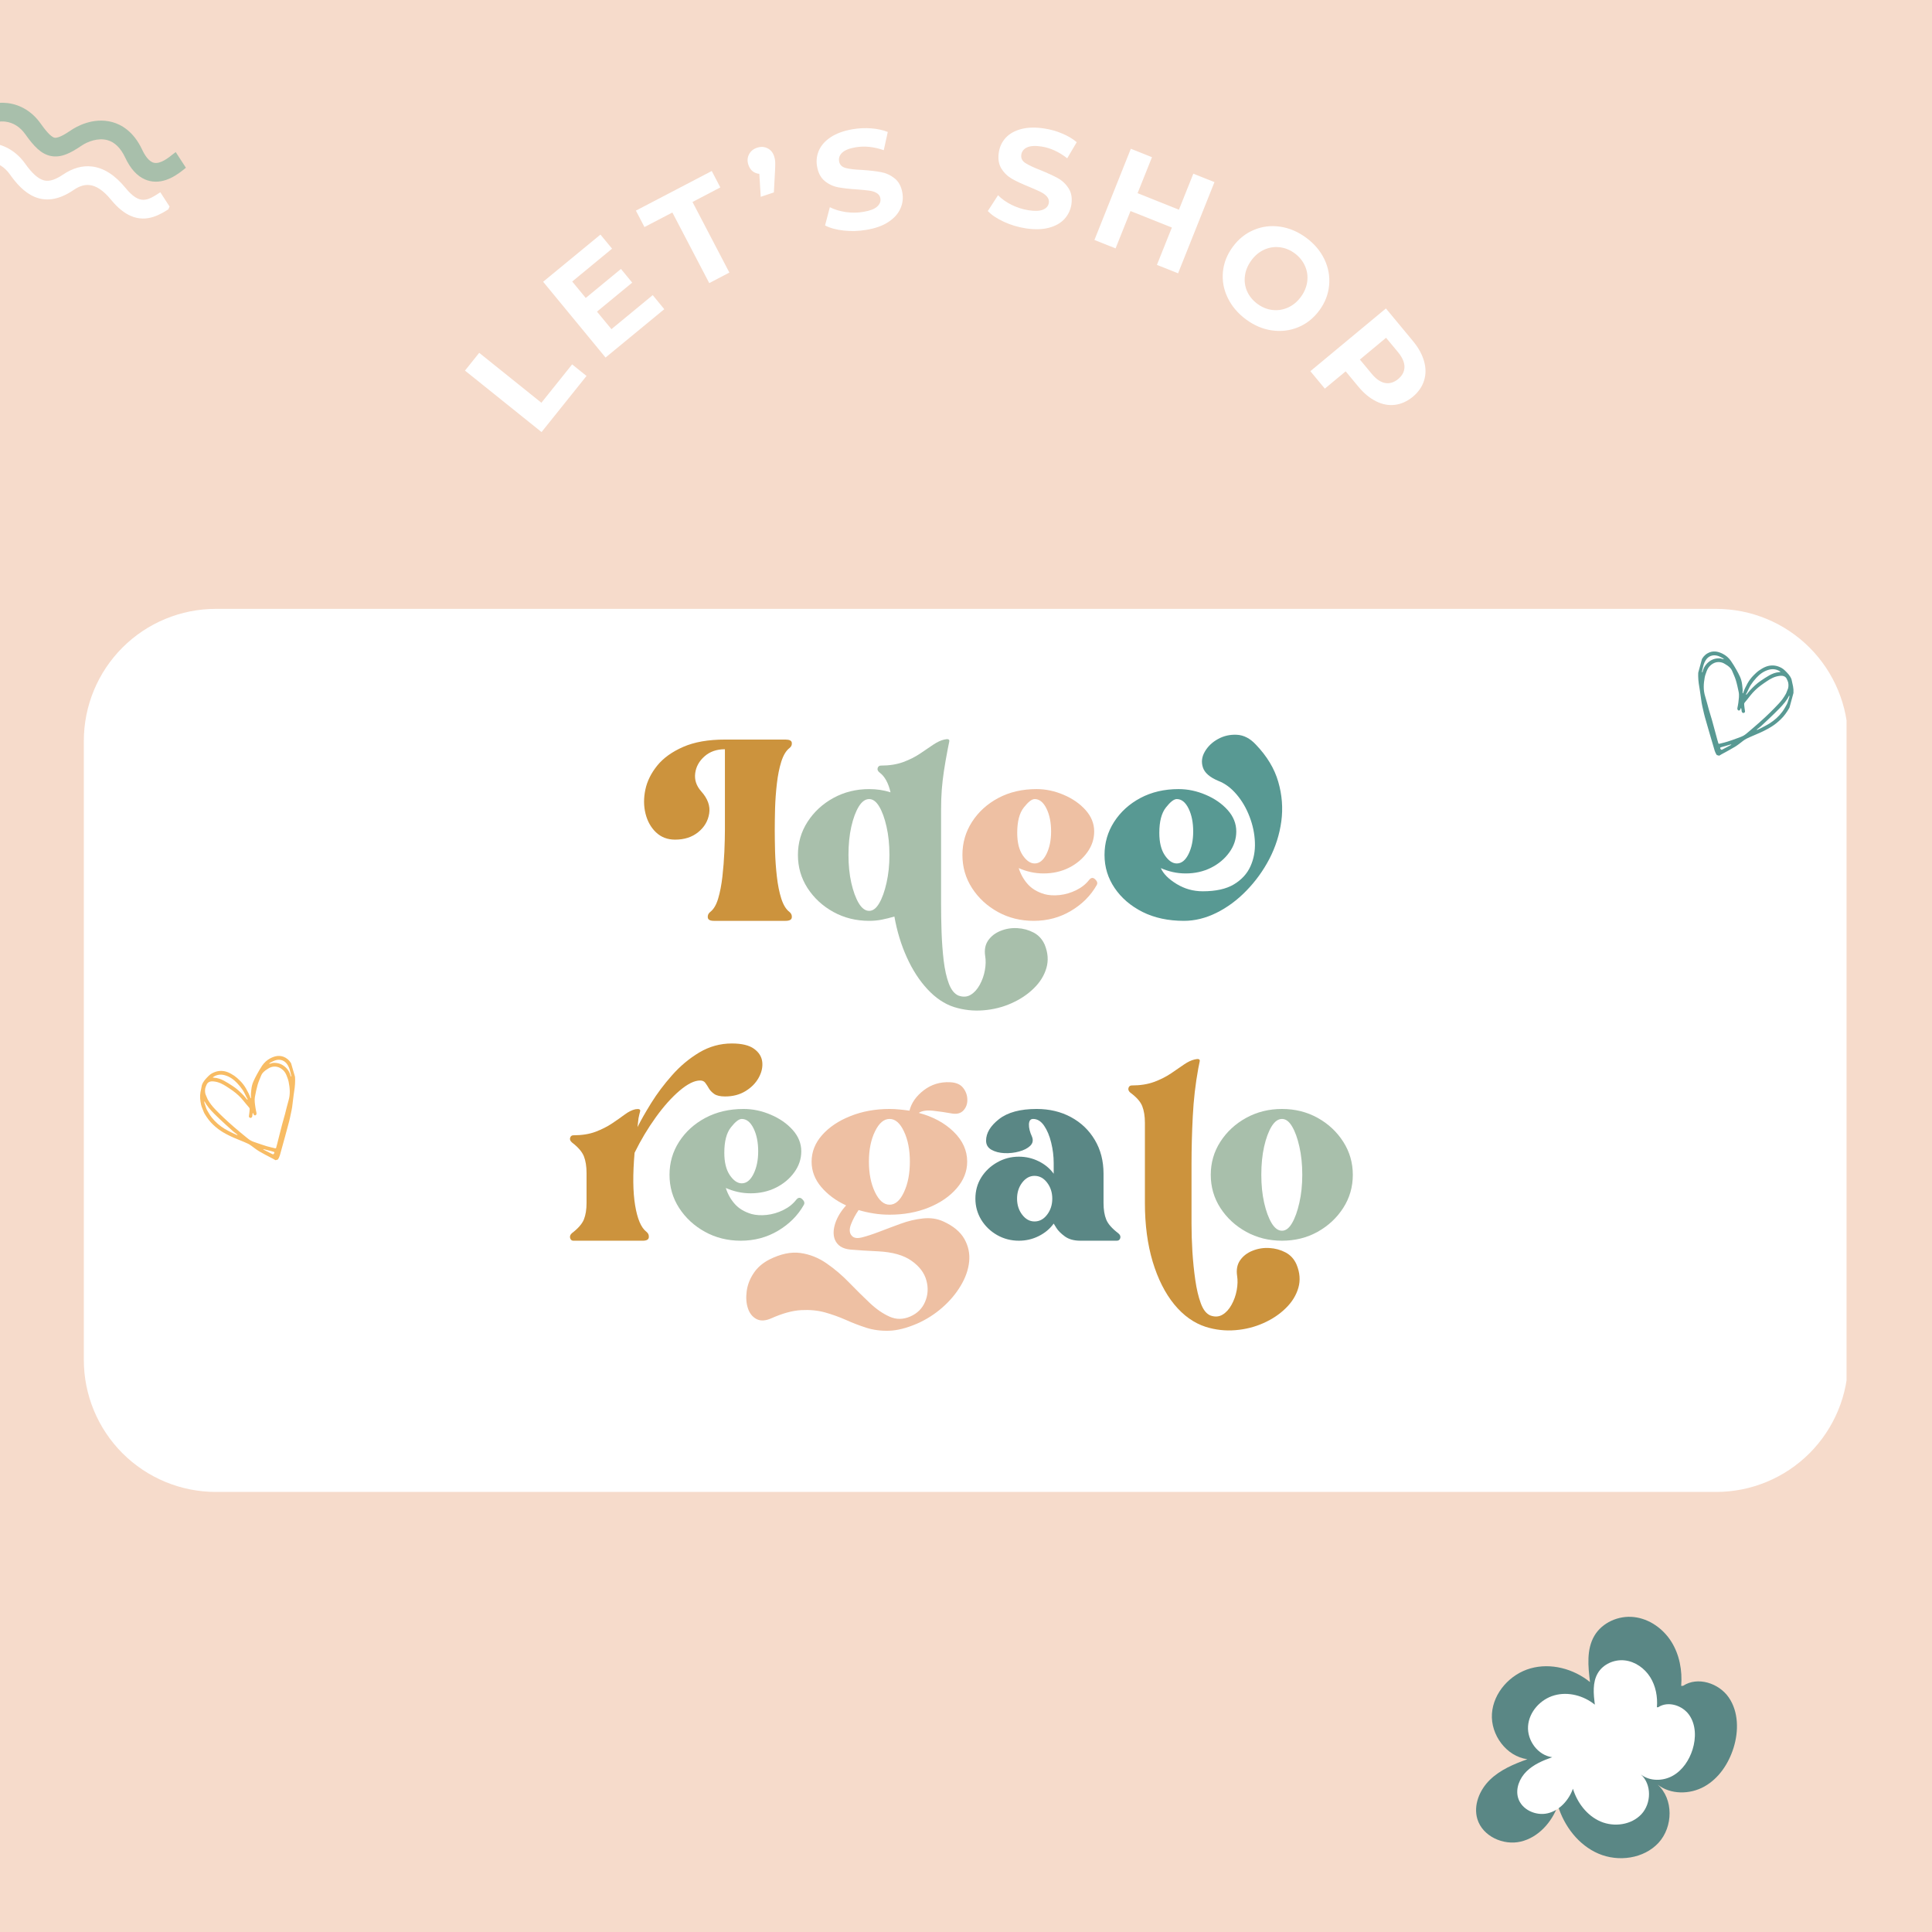 <svg version="1.0" preserveAspectRatio="xMidYMid meet" height="512" viewBox="0 0 384 384" zoomAndPan="magnify" width="512" xmlns:xlink="http://www.w3.org/1999/xlink" xmlns="http://www.w3.org/2000/svg"><defs><g></g><clipPath id="8522e18a4a"><path clip-rule="nonzero" d="M 16.66 121.016 L 367.699 121.016 L 367.699 296.535 L 16.66 296.535 Z M 16.66 121.016"></path></clipPath><clipPath id="916b421a36"><path clip-rule="nonzero" d="M 42.91 121.016 L 341.09 121.016 C 348.051 121.016 354.727 123.781 359.652 128.703 C 364.574 133.625 367.34 140.305 367.34 147.266 L 367.34 270.285 C 367.34 277.246 364.574 283.922 359.652 288.848 C 354.727 293.77 348.051 296.535 341.09 296.535 L 42.91 296.535 C 35.949 296.535 29.273 293.77 24.348 288.848 C 19.426 283.922 16.66 277.246 16.66 270.285 L 16.66 147.266 C 16.66 140.305 19.426 133.625 24.348 128.703 C 29.273 123.781 35.949 121.016 42.91 121.016 Z M 42.91 121.016"></path></clipPath><clipPath id="a2ed6c5943"><path clip-rule="nonzero" d="M 0 20 L 37 20 L 37 37 L 0 37 Z M 0 20"></path></clipPath><clipPath id="0df6ebc30e"><path clip-rule="nonzero" d="M -3.141 12.914 L 38.137 30.832 L 29.176 51.473 L -12.102 33.551 Z M -3.141 12.914"></path></clipPath><clipPath id="160b39cad5"><path clip-rule="nonzero" d="M -3.141 12.914 L 38.137 30.832 L 29.176 51.473 L -12.102 33.551 Z M -3.141 12.914"></path></clipPath><clipPath id="464c03f358"><path clip-rule="nonzero" d="M 0 28 L 34 28 L 34 44 L 0 44 Z M 0 28"></path></clipPath><clipPath id="e6f3c8881a"><path clip-rule="nonzero" d="M -3.141 12.914 L 38.137 30.832 L 29.176 51.473 L -12.102 33.551 Z M -3.141 12.914"></path></clipPath><clipPath id="055eb86893"><path clip-rule="nonzero" d="M -3.141 12.914 L 38.137 30.832 L 29.176 51.473 L -12.102 33.551 Z M -3.141 12.914"></path></clipPath><clipPath id="61d27a7286"><path clip-rule="nonzero" d="M 39 209 L 59 209 L 59 231 L 39 231 Z M 39 209"></path></clipPath><clipPath id="b333614a95"><path clip-rule="nonzero" d="M 38.402 214.27 L 57.125 208.824 L 62.781 228.27 L 44.059 233.715 Z M 38.402 214.27"></path></clipPath><clipPath id="b5c8a2d52c"><path clip-rule="nonzero" d="M 38.402 214.27 L 57.125 208.824 L 62.781 228.27 L 44.059 233.715 Z M 38.402 214.27"></path></clipPath><clipPath id="09fc344826"><path clip-rule="nonzero" d="M 337 129 L 357 129 L 357 151 L 337 151 Z M 337 129"></path></clipPath><clipPath id="85b0e35c10"><path clip-rule="nonzero" d="M 338.789 128.422 L 357.605 133.543 L 352.289 153.082 L 333.473 147.961 Z M 338.789 128.422"></path></clipPath><clipPath id="37600db42b"><path clip-rule="nonzero" d="M 357.777 133.59 L 338.961 128.469 L 333.645 148.008 L 352.461 153.129 Z M 357.777 133.59"></path></clipPath><clipPath id="4f4038c923"><path clip-rule="nonzero" d="M 293 321.062 L 345.312 321.062 L 345.312 369.812 L 293 369.812 Z M 293 321.062"></path></clipPath><clipPath id="95712078ee"><path clip-rule="nonzero" d="M 301.176 329.777 L 337 329.777 L 337 363 L 301.176 363 Z M 301.176 329.777"></path></clipPath></defs><rect fill-opacity="1" height="460.8" y="-38.4" fill="#ffffff" width="460.8" x="-38.4"></rect><rect fill-opacity="1" height="460.8" y="-38.4" fill="#f6dbcb" width="460.8" x="-38.4"></rect><g clip-path="url(#8522e18a4a)"><g clip-path="url(#916b421a36)"><path fill-rule="nonzero" fill-opacity="1" d="M 16.66 121.016 L 367.016 121.016 L 367.016 296.535 L 16.66 296.535 Z M 16.66 121.016" fill="#ffffff"></path></g></g><g clip-path="url(#a2ed6c5943)"><g clip-path="url(#0df6ebc30e)"><g clip-path="url(#160b39cad5)"><path fill-rule="nonzero" fill-opacity="1" d="M -5.535 26.855 L -7.98 24.059 C -4.066 20.645 -0.664 20.23 1.508 20.488 C 4.098 20.793 6.422 22.227 8.055 24.523 C 8.863 25.664 10.035 27.199 10.84 27.367 C 11.586 27.523 13.078 26.59 14.133 25.875 C 15.082 25.23 18.48 23.215 22.336 24.27 C 24.09 24.754 26.539 26.094 28.254 29.746 C 28.75 30.805 29.555 32.113 30.594 32.352 C 31.895 32.648 33.531 31.324 34.316 30.688 C 34.512 30.523 34.715 30.371 34.926 30.227 L 36.949 33.34 L 36.961 33.332 C 36.914 33.367 36.77 33.484 36.652 33.578 C 35.508 34.504 32.824 36.676 29.758 35.973 C 29.434 35.898 29.117 35.793 28.812 35.66 C 27.23 34.977 25.914 33.523 24.887 31.324 C 23.992 29.414 22.801 28.254 21.348 27.852 C 19.5 27.344 17.43 28.125 16.215 28.949 C 14.977 29.789 14.043 30.316 13.195 30.648 C 12.078 31.09 11.059 31.203 10.082 31 C 8.145 30.598 6.707 29.047 5.023 26.676 C 3.992 25.227 2.625 24.363 1.07 24.176 C -0.969 23.938 -3.254 24.863 -5.535 26.855 Z M -5.535 26.855" fill="#a8bfab"></path></g></g></g><g clip-path="url(#464c03f358)"><g clip-path="url(#e6f3c8881a)"><g clip-path="url(#055eb86893)"><path fill-rule="nonzero" fill-opacity="1" d="M -8.598 34.848 L -11.043 32.047 C -7.129 28.633 -3.727 28.219 -1.559 28.477 C 1.031 28.781 3.359 30.219 4.992 32.516 C 6.34 34.418 7.535 35.496 8.637 35.82 C 9.309 36.016 10.434 36.117 12.492 34.723 C 14.426 33.41 16.375 32.863 18.293 33.094 C 20.625 33.375 22.863 34.805 24.945 37.348 C 27.809 40.848 29.332 39.863 31.863 38.215 L 33.887 41.332 C 32.031 42.539 29.266 44.336 25.992 42.914 C 24.75 42.375 23.434 41.371 22.07 39.703 C 18.832 35.746 16.461 36.516 14.578 37.797 C 11.43 39.934 8.871 39.992 6.801 39.094 C 4.73 38.195 3.164 36.355 1.965 34.66 C 0.934 33.211 -0.434 32.348 -1.992 32.164 C -4.031 31.926 -6.316 32.852 -8.598 34.848 Z M -8.598 34.848" fill="#ffffff"></path></g></g></g><g clip-path="url(#61d27a7286)"><g clip-path="url(#b333614a95)"><g clip-path="url(#b5c8a2d52c)"><path fill-rule="nonzero" fill-opacity="1" d="M 40.129 215.668 C 40.383 214.926 40.914 214.398 41.43 213.875 C 41.797 213.496 42.262 213.227 42.785 213.047 C 43.609 212.766 44.418 212.793 45.207 213.086 C 45.688 213.266 46.145 213.535 46.57 213.82 C 46.949 214.078 47.289 214.398 47.621 214.719 C 48.129 215.203 48.551 215.754 48.902 216.363 C 49.246 216.957 49.566 217.562 49.777 218.223 C 49.789 218.25 49.82 218.27 49.84 218.297 C 49.863 218.254 49.906 218.207 49.902 218.172 C 49.828 217.633 49.898 217.102 49.953 216.57 C 50.012 216.016 50.133 215.477 50.359 214.969 C 50.566 214.508 50.785 214.051 51.031 213.609 C 51.375 212.996 51.711 212.375 52.109 211.793 C 52.52 211.203 53.043 210.711 53.688 210.367 C 54.68 209.84 55.699 209.648 56.734 210.219 C 57.332 210.551 57.766 211.066 58.039 211.699 C 58.195 212.055 58.355 212.414 58.449 212.785 C 58.605 213.422 58.656 214.074 58.66 214.73 C 58.668 215.711 58.516 216.668 58.367 217.629 C 58.246 218.43 58.184 219.234 58.066 220.035 C 57.996 220.527 57.879 221.012 57.777 221.5 C 57.68 221.969 57.586 222.438 57.465 222.898 C 57.207 223.883 56.938 224.867 56.672 225.848 C 56.328 227.109 55.988 228.371 55.629 229.625 C 55.543 229.922 55.398 230.211 55.234 230.473 C 55.094 230.699 54.855 230.688 54.629 230.527 C 54.438 230.395 54.219 230.293 54.012 230.184 C 53.195 229.746 52.363 229.34 51.57 228.867 C 51.004 228.531 50.477 228.121 49.945 227.723 C 49.496 227.383 48.984 227.172 48.473 226.957 C 48.031 226.77 47.59 226.59 47.145 226.41 C 46.172 226.023 45.227 225.574 44.32 225.043 C 43.633 224.637 43.008 224.145 42.422 223.602 C 41.727 222.961 41.18 222.211 40.695 221.414 C 40.504 221.094 40.387 220.73 40.246 220.383 C 40.141 220.129 40.031 219.867 39.973 219.598 C 39.793 218.762 39.691 217.918 39.848 217.062 C 39.93 216.602 40.027 216.141 40.129 215.668 M 52.762 212.746 C 52.414 213.027 52.082 213.32 51.914 213.754 C 51.672 214.375 51.383 214.984 51.199 215.625 C 50.977 216.395 50.824 217.191 50.672 217.98 C 50.535 218.699 50.676 219.418 50.77 220.129 C 50.812 220.488 50.914 220.844 50.977 221.203 C 51.039 221.539 50.801 221.793 50.543 221.652 C 50.441 221.598 50.406 221.426 50.34 221.309 C 50.316 221.27 50.285 221.23 50.262 221.195 C 50.242 221.238 50.207 221.281 50.203 221.324 C 50.176 221.52 50.164 221.719 50.129 221.914 C 50.102 222.07 49.875 222.242 49.75 222.191 C 49.598 222.129 49.438 222.066 49.477 221.824 C 49.543 221.434 49.574 221.039 49.613 220.645 C 49.629 220.461 49.652 220.289 49.5 220.121 C 49.109 219.68 48.742 219.223 48.371 218.766 C 47.766 218.016 47.066 217.371 46.289 216.809 C 45.895 216.52 45.48 216.258 45.07 215.988 C 44.285 215.465 43.453 215.043 42.496 214.945 C 42.121 214.906 41.75 214.91 41.418 215.137 C 41.117 215.344 41.02 215.684 40.891 215.992 C 40.801 216.203 40.762 216.449 40.754 216.68 C 40.746 217.051 40.781 217.418 40.961 217.762 C 41.094 218.016 41.16 218.305 41.301 218.555 C 41.707 219.25 42.195 219.891 42.754 220.465 C 43.328 221.059 43.914 221.645 44.52 222.211 C 45.176 222.832 45.852 223.438 46.535 224.027 C 47.305 224.695 48.094 225.344 48.883 225.988 C 49.188 226.238 49.496 226.5 49.84 226.688 C 50.203 226.887 50.609 227.016 51.004 227.152 C 51.68 227.387 52.359 227.621 53.047 227.828 C 53.566 227.98 54.102 228.09 54.629 228.219 C 54.777 228.258 54.879 228.238 54.91 228.051 C 54.938 227.867 55.008 227.691 55.055 227.508 C 55.234 226.797 55.414 226.082 55.594 225.367 C 55.754 224.742 55.906 224.117 56.074 223.496 C 56.258 222.801 56.469 222.113 56.652 221.418 C 56.887 220.535 57.082 219.637 57.344 218.758 C 57.719 217.508 57.625 216.266 57.371 215.02 C 57.285 214.602 57.125 214.195 56.969 213.793 C 56.805 213.359 56.57 212.969 56.215 212.656 C 55.535 212.051 54.746 211.836 53.887 212.102 C 53.492 212.223 53.145 212.508 52.762 212.746 M 48.988 218.062 C 48.746 217.598 48.543 217.102 48.25 216.668 C 47.914 216.172 47.531 215.699 47.117 215.262 C 46.422 214.531 45.613 213.953 44.613 213.691 C 43.848 213.496 43.129 213.59 42.453 214.008 C 42.387 214.051 42.332 214.113 42.27 214.168 C 42.348 214.176 42.43 214.188 42.508 214.195 C 42.531 214.199 42.551 214.203 42.57 214.207 C 43.27 214.242 43.91 214.484 44.512 214.801 C 45.098 215.105 45.648 215.477 46.207 215.832 C 47.043 216.363 47.754 217.039 48.438 217.746 C 48.672 217.992 48.875 218.27 49.094 218.527 C 49.117 218.555 49.172 218.559 49.211 218.574 C 49.211 218.531 49.223 218.48 49.207 218.445 C 49.148 218.32 49.082 218.203 48.988 218.062 M 40.641 218.863 C 40.629 218.969 40.59 219.082 40.617 219.176 C 40.703 219.477 40.812 219.773 40.918 220.074 C 40.98 220.246 41.031 220.434 41.121 220.59 C 41.414 221.105 41.703 221.617 42.07 222.09 C 42.793 223.02 43.664 223.762 44.66 224.371 C 45.152 224.668 45.676 224.918 46.191 225.18 C 46.477 225.324 46.773 225.453 47.066 225.586 C 47.113 225.605 47.168 225.602 47.223 225.609 C 47.191 225.562 47.168 225.508 47.125 225.477 C 46.867 225.273 46.594 225.09 46.348 224.875 C 45.801 224.395 45.266 223.906 44.734 223.414 C 44.008 222.738 43.266 222.074 42.574 221.363 C 41.84 220.609 41.105 219.844 40.641 218.863 M 53.809 211.391 C 54.09 211.246 54.398 211.238 54.707 211.254 C 55.586 211.289 56.316 211.672 56.914 212.289 C 57.344 212.73 57.633 213.262 57.766 213.867 C 57.777 213.914 57.82 213.957 57.852 214 C 57.867 213.941 57.906 213.879 57.891 213.828 C 57.785 213.379 57.688 212.926 57.547 212.488 C 57.457 212.207 57.32 211.93 57.172 211.676 C 56.621 210.758 55.668 210.422 54.664 210.766 C 54.328 210.879 54.02 211.066 53.703 211.23 C 53.613 211.277 53.543 211.355 53.461 211.422 C 53.562 211.414 53.664 211.41 53.809 211.391 M 52.637 228.461 C 52.59 228.449 52.539 228.426 52.492 228.422 C 52.426 228.414 52.355 228.418 52.289 228.418 C 52.336 228.453 52.371 228.504 52.422 228.527 C 53.008 228.828 53.598 229.129 54.188 229.418 C 54.238 229.445 54.348 229.426 54.383 229.387 C 54.453 229.309 54.508 229.207 54.539 229.109 C 54.551 229.066 54.496 228.957 54.453 228.945 C 53.859 228.785 53.262 228.633 52.637 228.461 Z M 52.637 228.461" fill="#f8bc64"></path></g></g></g><g clip-path="url(#09fc344826)"><g clip-path="url(#85b0e35c10)"><g clip-path="url(#37600db42b)"><path fill-rule="nonzero" fill-opacity="1" d="M 356.074 135.016 C 355.809 134.281 355.266 133.762 354.742 133.246 C 354.367 132.875 353.898 132.613 353.371 132.441 C 352.543 132.176 351.734 132.215 350.949 132.523 C 350.473 132.711 350.023 132.988 349.602 133.281 C 349.227 133.547 348.891 133.875 348.566 134.199 C 348.066 134.691 347.652 135.25 347.312 135.863 C 346.98 136.465 346.672 137.078 346.469 137.738 C 346.461 137.766 346.43 137.789 346.41 137.812 C 346.387 137.773 346.34 137.727 346.344 137.688 C 346.406 137.152 346.328 136.621 346.266 136.09 C 346.199 135.535 346.066 135 345.832 134.496 C 345.617 134.039 345.391 133.586 345.137 133.148 C 344.785 132.539 344.434 131.926 344.027 131.352 C 343.609 130.766 343.074 130.285 342.422 129.953 C 341.422 129.441 340.402 129.266 339.379 129.855 C 338.781 130.199 338.359 130.723 338.094 131.359 C 337.945 131.719 337.793 132.078 337.707 132.453 C 337.559 133.094 337.52 133.746 337.527 134.402 C 337.539 135.383 337.707 136.336 337.871 137.297 C 338.004 138.094 338.086 138.898 338.215 139.695 C 338.293 140.188 338.418 140.672 338.527 141.156 C 338.637 141.621 338.738 142.09 338.867 142.547 C 339.141 143.527 339.426 144.508 339.711 145.484 C 340.074 146.738 340.434 147.992 340.816 149.242 C 340.91 149.539 341.059 149.824 341.227 150.082 C 341.371 150.309 341.609 150.289 341.832 150.125 C 342.023 149.988 342.242 149.887 342.445 149.77 C 343.254 149.32 344.078 148.898 344.863 148.414 C 345.426 148.066 345.945 147.645 346.469 147.238 C 346.914 146.895 347.418 146.672 347.926 146.449 C 348.363 146.254 348.805 146.066 349.246 145.879 C 350.215 145.477 351.148 145.012 352.043 144.465 C 352.727 144.047 353.34 143.543 353.922 142.988 C 354.602 142.336 355.137 141.578 355.605 140.77 C 355.793 140.449 355.906 140.086 356.039 139.734 C 356.137 139.477 356.246 139.215 356.301 138.945 C 356.465 138.105 356.551 137.258 356.379 136.406 C 356.289 135.945 356.18 135.488 356.074 135.016 M 343.391 132.316 C 343.746 132.59 344.082 132.879 344.258 133.309 C 344.512 133.926 344.809 134.527 345.004 135.164 C 345.242 135.934 345.402 136.727 345.57 137.512 C 345.723 138.23 345.59 138.949 345.512 139.66 C 345.473 140.023 345.379 140.379 345.32 140.738 C 345.27 141.074 345.512 141.324 345.762 141.184 C 345.863 141.125 345.898 140.953 345.965 140.832 C 345.984 140.793 346.016 140.758 346.039 140.719 C 346.059 140.762 346.094 140.801 346.098 140.848 C 346.129 141.043 346.145 141.242 346.184 141.438 C 346.211 141.594 346.445 141.758 346.566 141.707 C 346.715 141.641 346.875 141.574 346.832 141.336 C 346.762 140.945 346.723 140.551 346.676 140.156 C 346.656 139.973 346.633 139.805 346.781 139.633 C 347.164 139.188 347.523 138.719 347.887 138.254 C 348.477 137.496 349.168 136.844 349.934 136.266 C 350.324 135.969 350.734 135.699 351.137 135.422 C 351.914 134.887 352.738 134.449 353.695 134.336 C 354.066 134.293 354.441 134.289 354.773 134.508 C 355.078 134.707 355.184 135.047 355.316 135.355 C 355.41 135.566 355.457 135.809 355.465 136.039 C 355.48 136.41 355.453 136.777 355.277 137.125 C 355.148 137.379 355.09 137.672 354.949 137.922 C 354.559 138.625 354.082 139.273 353.531 139.859 C 352.965 140.465 352.391 141.059 351.797 141.637 C 351.152 142.27 350.488 142.887 349.812 143.488 C 349.055 144.168 348.277 144.828 347.5 145.488 C 347.199 145.742 346.898 146.012 346.559 146.203 C 346.195 146.41 345.793 146.543 345.402 146.688 C 344.727 146.938 344.055 147.184 343.371 147.398 C 342.852 147.562 342.32 147.68 341.797 147.816 C 341.645 147.859 341.543 147.84 341.512 147.652 C 341.477 147.473 341.406 147.297 341.355 147.117 C 341.164 146.406 340.973 145.695 340.777 144.984 C 340.609 144.363 340.445 143.738 340.27 143.121 C 340.07 142.43 339.848 141.746 339.652 141.055 C 339.402 140.172 339.191 139.277 338.914 138.406 C 338.52 137.164 338.59 135.918 338.82 134.668 C 338.898 134.25 339.055 133.84 339.203 133.434 C 339.359 133 339.586 132.605 339.938 132.285 C 340.609 131.668 341.391 131.441 342.258 131.691 C 342.652 131.805 343.004 132.082 343.391 132.316 M 347.258 137.566 C 347.492 137.094 347.688 136.598 347.973 136.156 C 348.297 135.656 348.672 135.176 349.078 134.734 C 349.762 133.988 350.559 133.395 351.555 133.121 C 352.316 132.91 353.039 132.992 353.719 133.398 C 353.789 133.438 353.844 133.5 353.906 133.555 C 353.828 133.562 353.746 133.574 353.668 133.586 C 353.648 133.59 353.625 133.594 353.605 133.598 C 352.91 133.645 352.273 133.898 351.676 134.227 C 351.098 134.539 350.551 134.922 350 135.289 C 349.176 135.832 348.473 136.52 347.801 137.242 C 347.57 137.488 347.375 137.77 347.16 138.031 C 347.137 138.062 347.082 138.066 347.043 138.082 C 347.043 138.039 347.031 137.988 347.047 137.953 C 347.102 137.828 347.168 137.707 347.258 137.566 M 355.617 138.219 C 355.629 138.324 355.672 138.438 355.648 138.531 C 355.566 138.836 355.461 139.137 355.359 139.434 C 355.301 139.609 355.254 139.797 355.164 139.957 C 354.883 140.477 354.602 140.992 354.242 141.473 C 353.539 142.414 352.68 143.172 351.695 143.797 C 351.207 144.105 350.688 144.359 350.176 144.633 C 349.895 144.781 349.602 144.918 349.309 145.055 C 349.266 145.074 349.207 145.07 349.156 145.082 C 349.184 145.035 349.207 144.977 349.246 144.945 C 349.504 144.738 349.773 144.551 350.016 144.328 C 350.555 143.844 351.078 143.344 351.602 142.844 C 352.316 142.152 353.047 141.477 353.73 140.754 C 354.449 139.988 355.172 139.211 355.617 138.219 M 342.324 130.977 C 342.035 130.836 341.73 130.836 341.422 130.855 C 340.543 130.906 339.82 131.301 339.23 131.93 C 338.812 132.379 338.531 132.914 338.406 133.523 C 338.398 133.57 338.352 133.613 338.324 133.656 C 338.309 133.602 338.27 133.535 338.281 133.484 C 338.379 133.035 338.469 132.582 338.602 132.141 C 338.688 131.855 338.816 131.578 338.965 131.32 C 339.496 130.391 340.445 130.043 341.457 130.367 C 341.793 130.473 342.105 130.656 342.422 130.816 C 342.512 130.859 342.586 130.941 342.668 131.004 C 342.566 131 342.469 130.992 342.324 130.977 M 343.789 148.027 C 343.84 148.012 343.887 147.988 343.934 147.984 C 344 147.973 344.07 147.977 344.137 147.977 C 344.094 148.012 344.055 148.062 344.004 148.09 C 343.422 148.398 342.844 148.711 342.258 149.012 C 342.207 149.035 342.098 149.02 342.059 148.98 C 341.988 148.906 341.93 148.805 341.898 148.707 C 341.887 148.66 341.941 148.555 341.984 148.543 C 342.574 148.367 343.168 148.207 343.789 148.027 Z M 343.789 148.027" fill="#589993"></path></g></g></g><g fill-opacity="1" fill="#cc933d"><g transform="translate(128.02, 191.369)"><g><path d="M 28.875 -42.672 C 28.207 -42.148 27.672 -41.254 27.266 -39.984 C 26.867 -38.711 26.578 -37.258 26.391 -35.625 C 26.203 -34 26.082 -32.359 26.031 -30.703 C 25.988 -29.055 25.969 -27.617 25.969 -26.391 C 25.969 -25.172 25.988 -23.734 26.031 -22.078 C 26.082 -20.43 26.203 -18.781 26.391 -17.125 C 26.578 -15.477 26.867 -14.023 27.266 -12.766 C 27.672 -11.516 28.207 -10.633 28.875 -10.125 C 29.25 -9.832 29.41 -9.461 29.359 -9.016 C 29.316 -8.566 28.895 -8.344 28.094 -8.344 L 13.875 -8.344 C 13.113 -8.344 12.707 -8.566 12.656 -9.016 C 12.613 -9.461 12.781 -9.832 13.156 -10.125 C 13.82 -10.633 14.344 -11.516 14.719 -12.766 C 15.094 -14.023 15.375 -15.477 15.562 -17.125 C 15.75 -18.781 15.879 -20.43 15.953 -22.078 C 16.023 -23.734 16.062 -25.172 16.062 -26.391 L 16.062 -42.453 C 14.414 -42.453 13.062 -41.977 12 -41.031 C 10.938 -40.094 10.32 -38.973 10.156 -37.672 C 9.988 -36.379 10.379 -35.191 11.328 -34.109 C 12.641 -32.648 13.176 -31.176 12.938 -29.688 C 12.707 -28.195 11.977 -26.957 10.75 -25.969 C 9.531 -24.977 8 -24.484 6.156 -24.484 C 4.645 -24.484 3.379 -24.969 2.359 -25.938 C 1.348 -26.906 0.656 -28.145 0.281 -29.656 C -0.094 -31.164 -0.102 -32.754 0.25 -34.422 C 0.602 -36.098 1.391 -37.691 2.609 -39.203 C 3.836 -40.711 5.562 -41.953 7.781 -42.922 C 10 -43.891 12.758 -44.375 16.062 -44.375 L 28.094 -44.375 C 28.895 -44.375 29.316 -44.16 29.359 -43.734 C 29.41 -43.305 29.25 -42.953 28.875 -42.672 Z M 28.875 -42.672"></path></g></g></g><g fill-opacity="1" fill="#a8bfab"><g transform="translate(158.594, 191.369)"><g><path d="M 37.219 -1.344 C 37.031 -2.57 37.227 -3.609 37.812 -4.453 C 38.406 -5.305 39.234 -5.941 40.297 -6.359 C 41.359 -6.785 42.469 -6.961 43.625 -6.891 C 44.781 -6.828 45.852 -6.535 46.844 -6.016 C 47.832 -5.492 48.566 -4.691 49.047 -3.609 C 49.703 -2.004 49.816 -0.461 49.391 1.016 C 48.961 2.504 48.133 3.848 46.906 5.047 C 45.688 6.254 44.203 7.25 42.453 8.031 C 40.711 8.812 38.848 9.281 36.859 9.438 C 34.879 9.602 32.926 9.383 31 8.781 C 29.113 8.164 27.367 6.992 25.766 5.266 C 24.16 3.547 22.789 1.438 21.656 -1.062 C 20.52 -3.562 19.691 -6.273 19.172 -9.203 C 18.367 -8.961 17.555 -8.758 16.734 -8.594 C 15.91 -8.426 15.051 -8.344 14.156 -8.344 C 11.562 -8.344 9.191 -8.93 7.047 -10.109 C 4.898 -11.297 3.188 -12.879 1.906 -14.859 C 0.633 -16.836 0 -19.031 0 -21.438 C 0 -23.844 0.633 -26.035 1.906 -28.016 C 3.188 -30.004 4.898 -31.586 7.047 -32.766 C 9.191 -33.941 11.562 -34.531 14.156 -34.531 C 15.664 -34.531 17.082 -34.316 18.406 -33.891 C 17.977 -35.734 17.27 -37.031 16.281 -37.781 C 15.895 -38.07 15.75 -38.379 15.844 -38.703 C 15.945 -39.035 16.16 -39.203 16.484 -39.203 C 18.18 -39.203 19.664 -39.438 20.938 -39.906 C 22.219 -40.383 23.344 -40.953 24.312 -41.609 C 25.281 -42.266 26.148 -42.852 26.922 -43.375 C 27.703 -43.895 28.422 -44.227 29.078 -44.375 C 29.836 -44.562 30.172 -44.43 30.078 -43.984 C 29.984 -43.535 29.891 -43.07 29.797 -42.594 C 29.461 -40.852 29.203 -39.359 29.016 -38.109 C 28.828 -36.859 28.688 -35.641 28.594 -34.453 C 28.5 -33.273 28.453 -31.91 28.453 -30.359 L 28.453 -15.844 C 28.453 -14.758 28.453 -13.359 28.453 -11.641 C 28.453 -9.922 28.484 -8.082 28.547 -6.125 C 28.617 -4.164 28.758 -2.273 28.969 -0.453 C 29.188 1.359 29.531 2.891 30 4.141 C 30.477 5.391 31.117 6.18 31.922 6.516 C 32.816 6.836 33.617 6.785 34.328 6.359 C 35.035 5.941 35.633 5.285 36.125 4.391 C 36.625 3.492 36.969 2.523 37.156 1.484 C 37.344 0.441 37.363 -0.5 37.219 -1.344 Z M 14.156 -10.328 C 14.906 -10.328 15.57 -10.832 16.156 -11.844 C 16.75 -12.863 17.234 -14.211 17.609 -15.891 C 17.992 -17.566 18.188 -19.414 18.188 -21.438 C 18.188 -23.52 17.992 -25.395 17.609 -27.062 C 17.234 -28.738 16.75 -30.07 16.156 -31.062 C 15.57 -32.051 14.906 -32.547 14.156 -32.547 C 13.395 -32.547 12.707 -32.051 12.094 -31.062 C 11.488 -30.07 10.992 -28.738 10.609 -27.062 C 10.234 -25.395 10.047 -23.52 10.047 -21.438 C 10.047 -19.414 10.234 -17.566 10.609 -15.891 C 10.992 -14.211 11.488 -12.863 12.094 -11.844 C 12.707 -10.832 13.395 -10.328 14.156 -10.328 Z M 14.156 -10.328"></path></g></g></g><g fill-opacity="1" fill="#eec0a3"><g transform="translate(191.289, 191.369)"><g><path d="M 25.188 -16.484 C 25.57 -16.961 25.973 -17 26.391 -16.594 C 26.816 -16.195 26.91 -15.805 26.672 -15.422 C 25.492 -13.348 23.797 -11.648 21.578 -10.328 C 19.359 -9.004 16.883 -8.344 14.156 -8.344 C 11.562 -8.344 9.191 -8.93 7.047 -10.109 C 4.898 -11.297 3.188 -12.879 1.906 -14.859 C 0.633 -16.836 0 -19.031 0 -21.438 C 0 -23.844 0.633 -26.035 1.906 -28.016 C 3.188 -30.004 4.93 -31.586 7.141 -32.766 C 9.359 -33.941 11.883 -34.531 14.719 -34.531 C 16.562 -34.531 18.363 -34.148 20.125 -33.391 C 21.895 -32.641 23.348 -31.629 24.484 -30.359 C 25.617 -29.086 26.188 -27.672 26.188 -26.109 C 26.188 -24.598 25.723 -23.207 24.797 -21.938 C 23.879 -20.664 22.664 -19.648 21.156 -18.891 C 19.645 -18.141 17.973 -17.766 16.141 -17.766 C 15.242 -17.766 14.379 -17.859 13.547 -18.047 C 12.723 -18.234 11.938 -18.492 11.188 -18.828 C 11.562 -17.641 12.148 -16.586 12.953 -15.672 C 13.754 -14.754 14.863 -14.082 16.281 -13.656 C 17.176 -13.414 18.188 -13.352 19.312 -13.469 C 20.445 -13.594 21.547 -13.914 22.609 -14.438 C 23.672 -14.957 24.531 -15.641 25.188 -16.484 Z M 14.359 -32.547 C 13.797 -32.547 13.078 -31.988 12.203 -30.875 C 11.328 -29.77 10.891 -28.086 10.891 -25.828 C 10.891 -23.941 11.254 -22.457 11.984 -21.375 C 12.723 -20.289 13.516 -19.75 14.359 -19.75 C 15.305 -19.75 16.086 -20.375 16.703 -21.625 C 17.316 -22.875 17.625 -24.367 17.625 -26.109 C 17.625 -27.898 17.316 -29.422 16.703 -30.672 C 16.086 -31.922 15.305 -32.547 14.359 -32.547 Z M 14.359 -32.547"></path></g></g></g><g fill-opacity="1" fill="#589993"><g transform="translate(219.532, 191.369)"><g><path d="M 22.641 -36.156 C 20.941 -36.863 19.914 -37.75 19.562 -38.812 C 19.207 -39.875 19.328 -40.922 19.922 -41.953 C 20.516 -42.992 21.383 -43.832 22.531 -44.469 C 23.688 -45.113 24.945 -45.398 26.312 -45.328 C 27.688 -45.254 28.941 -44.602 30.078 -43.375 C 32.297 -41.062 33.781 -38.598 34.531 -35.984 C 35.289 -33.367 35.492 -30.75 35.141 -28.125 C 34.785 -25.508 33.992 -23.02 32.766 -20.656 C 31.535 -18.301 30.008 -16.191 28.188 -14.328 C 26.375 -12.461 24.395 -11 22.25 -9.938 C 20.102 -8.875 17.945 -8.344 15.781 -8.344 C 12.664 -8.344 9.926 -8.93 7.562 -10.109 C 5.207 -11.297 3.359 -12.879 2.016 -14.859 C 0.672 -16.836 0 -19.031 0 -21.438 C 0 -23.844 0.633 -26.035 1.906 -28.016 C 3.188 -30.004 4.93 -31.586 7.141 -32.766 C 9.359 -33.941 11.883 -34.531 14.719 -34.531 C 16.562 -34.531 18.363 -34.148 20.125 -33.391 C 21.895 -32.641 23.348 -31.629 24.484 -30.359 C 25.617 -29.086 26.188 -27.672 26.188 -26.109 C 26.188 -24.598 25.723 -23.207 24.797 -21.938 C 23.879 -20.664 22.664 -19.648 21.156 -18.891 C 19.645 -18.141 17.973 -17.766 16.141 -17.766 C 15.242 -17.766 14.379 -17.859 13.547 -18.047 C 12.723 -18.234 11.938 -18.492 11.188 -18.828 C 11.695 -17.691 12.742 -16.641 14.328 -15.672 C 15.91 -14.703 17.645 -14.219 19.531 -14.219 C 22.125 -14.219 24.188 -14.676 25.719 -15.594 C 27.25 -16.52 28.344 -17.711 29 -19.172 C 29.664 -20.641 29.961 -22.234 29.891 -23.953 C 29.828 -25.672 29.473 -27.367 28.828 -29.047 C 28.191 -30.723 27.332 -32.195 26.25 -33.469 C 25.164 -34.75 23.961 -35.645 22.641 -36.156 Z M 14.359 -32.547 C 13.797 -32.547 13.078 -31.988 12.203 -30.875 C 11.328 -29.77 10.891 -28.086 10.891 -25.828 C 10.891 -23.941 11.254 -22.457 11.984 -21.375 C 12.723 -20.289 13.516 -19.75 14.359 -19.75 C 15.305 -19.75 16.086 -20.375 16.703 -21.625 C 17.316 -22.875 17.625 -24.367 17.625 -26.109 C 17.625 -27.898 17.316 -29.422 16.703 -30.672 C 16.086 -31.922 15.305 -32.547 14.359 -32.547 Z M 14.359 -32.547"></path></g></g></g><g clip-path="url(#4f4038c923)"><path fill-rule="nonzero" fill-opacity="1" d="M 343.613 337.395 C 341.652 334.535 337.422 333.164 334.531 335.066 L 334.148 335.09 C 334.395 332.035 333.812 328.863 332.176 326.273 C 330.539 323.684 327.789 321.738 324.746 321.402 C 321.699 321.062 318.441 322.488 316.891 325.129 C 315.305 327.836 315.641 331.211 316.027 334.324 C 312.762 331.68 308.246 330.461 304.199 331.605 C 300.156 332.746 296.816 336.422 296.535 340.617 C 296.258 344.812 299.406 349.098 303.574 349.66 C 300.879 350.625 298.16 351.77 296.113 353.77 C 294.07 355.773 292.812 358.812 293.637 361.551 C 294.668 364.973 298.793 366.852 302.27 366.031 C 305.746 365.207 308.422 362.219 309.637 358.859 C 310.895 362.977 313.746 366.727 317.703 368.426 C 321.66 370.125 326.703 369.441 329.633 366.285 C 332.559 363.125 332.66 357.555 329.449 354.688 C 332.035 356.723 335.879 356.691 338.754 355.086 C 341.629 353.477 343.578 350.531 344.559 347.391 C 345.59 344.082 345.57 340.25 343.613 337.395 Z M 343.613 337.395" fill="#5a8785"></path></g><g clip-path="url(#95712078ee)"><path fill-rule="nonzero" fill-opacity="1" d="M 335.77 340.906 C 334.434 338.961 331.555 338.027 329.586 339.32 L 329.324 339.336 C 329.492 337.258 329.094 335.098 327.98 333.332 C 326.867 331.57 324.996 330.246 322.922 330.016 C 320.848 329.785 318.629 330.754 317.574 332.555 C 316.492 334.398 316.723 336.695 316.984 338.816 C 314.762 337.012 311.688 336.188 308.934 336.965 C 306.176 337.742 303.902 340.246 303.711 343.102 C 303.523 345.957 305.668 348.875 308.504 349.258 C 306.668 349.914 304.816 350.695 303.426 352.059 C 302.031 353.422 301.18 355.488 301.738 357.355 C 302.441 359.688 305.25 360.965 307.617 360.406 C 309.984 359.848 311.809 357.809 312.633 355.523 C 313.492 358.324 315.434 360.879 318.125 362.039 C 320.82 363.195 324.254 362.727 326.25 360.578 C 328.242 358.43 328.312 354.633 326.125 352.68 C 327.887 354.066 330.504 354.047 332.461 352.953 C 334.418 351.859 335.746 349.852 336.414 347.715 C 337.117 345.461 337.102 342.852 335.77 340.906 Z M 335.77 340.906" fill="#ffffff"></path></g><g fill-opacity="1" fill="#cc933d"><g transform="translate(113.254, 254.945)"><g><path d="M 32.203 -47.547 C 34.18 -47.547 35.656 -47.191 36.625 -46.484 C 37.594 -45.785 38.133 -44.914 38.25 -43.875 C 38.363 -42.832 38.125 -41.781 37.531 -40.719 C 36.945 -39.664 36.078 -38.785 34.922 -38.078 C 33.766 -37.367 32.41 -37.016 30.859 -37.016 C 29.91 -37.016 29.195 -37.176 28.719 -37.5 C 28.25 -37.832 27.895 -38.195 27.656 -38.594 C 27.426 -39 27.191 -39.363 26.953 -39.688 C 26.723 -40.02 26.375 -40.188 25.906 -40.188 C 24.77 -40.188 23.41 -39.516 21.828 -38.172 C 20.242 -36.828 18.66 -35.055 17.078 -32.859 C 15.504 -30.672 14.102 -28.328 12.875 -25.828 C 12.5 -21.535 12.535 -18.047 12.984 -15.359 C 13.43 -12.672 14.176 -10.926 15.219 -10.125 C 15.594 -9.832 15.754 -9.461 15.703 -9.016 C 15.66 -8.566 15.258 -8.344 14.5 -8.344 L 0.703 -8.344 C 0.379 -8.344 0.164 -8.52 0.062 -8.875 C -0.031 -9.227 0.086 -9.551 0.422 -9.844 C 1.648 -10.781 2.441 -11.688 2.797 -12.562 C 3.148 -13.438 3.328 -14.531 3.328 -15.844 L 3.328 -21.797 C 3.328 -23.117 3.148 -24.227 2.797 -25.125 C 2.441 -26.02 1.648 -26.938 0.422 -27.875 C 0.086 -28.164 -0.031 -28.473 0.062 -28.797 C 0.164 -29.129 0.379 -29.297 0.703 -29.297 C 2.398 -29.297 3.875 -29.531 5.125 -30 C 6.375 -30.477 7.473 -31.035 8.422 -31.672 C 9.367 -32.305 10.207 -32.895 10.938 -33.438 C 11.664 -33.977 12.359 -34.32 13.016 -34.469 C 13.773 -34.602 14.094 -34.457 13.969 -34.031 C 13.852 -33.613 13.75 -33.164 13.656 -32.688 L 13.453 -30.922 C 14.109 -32.242 15.016 -33.836 16.172 -35.703 C 17.328 -37.566 18.707 -39.406 20.312 -41.219 C 21.914 -43.039 23.719 -44.551 25.719 -45.75 C 27.727 -46.945 29.891 -47.547 32.203 -47.547 Z M 32.203 -47.547"></path></g></g></g><g fill-opacity="1" fill="#a8bfab"><g transform="translate(133.071, 254.945)"><g><path d="M 25.188 -16.484 C 25.57 -16.961 25.973 -17 26.391 -16.594 C 26.816 -16.195 26.91 -15.805 26.672 -15.422 C 25.492 -13.348 23.797 -11.648 21.578 -10.328 C 19.359 -9.004 16.883 -8.344 14.156 -8.344 C 11.562 -8.344 9.191 -8.93 7.047 -10.109 C 4.898 -11.297 3.188 -12.879 1.906 -14.859 C 0.633 -16.836 0 -19.031 0 -21.438 C 0 -23.844 0.633 -26.035 1.906 -28.016 C 3.188 -30.004 4.93 -31.586 7.141 -32.766 C 9.359 -33.941 11.883 -34.531 14.719 -34.531 C 16.562 -34.531 18.363 -34.148 20.125 -33.391 C 21.895 -32.641 23.348 -31.629 24.484 -30.359 C 25.617 -29.086 26.188 -27.672 26.188 -26.109 C 26.188 -24.598 25.723 -23.207 24.797 -21.938 C 23.879 -20.664 22.664 -19.648 21.156 -18.891 C 19.645 -18.141 17.973 -17.766 16.141 -17.766 C 15.242 -17.766 14.379 -17.859 13.547 -18.047 C 12.723 -18.234 11.938 -18.492 11.188 -18.828 C 11.562 -17.641 12.148 -16.586 12.953 -15.672 C 13.754 -14.754 14.863 -14.082 16.281 -13.656 C 17.176 -13.414 18.188 -13.352 19.312 -13.469 C 20.445 -13.594 21.547 -13.914 22.609 -14.438 C 23.672 -14.957 24.531 -15.641 25.188 -16.484 Z M 14.359 -32.547 C 13.797 -32.547 13.078 -31.988 12.203 -30.875 C 11.328 -29.77 10.891 -28.086 10.891 -25.828 C 10.891 -23.941 11.254 -22.457 11.984 -21.375 C 12.723 -20.289 13.516 -19.75 14.359 -19.75 C 15.305 -19.75 16.086 -20.375 16.703 -21.625 C 17.316 -22.875 17.625 -24.367 17.625 -26.109 C 17.625 -27.898 17.316 -29.422 16.703 -30.672 C 16.086 -31.922 15.305 -32.547 14.359 -32.547 Z M 14.359 -32.547"></path></g></g></g><g fill-opacity="1" fill="#eec0a3"><g transform="translate(161.313, 254.945)"><g><path d="M 26.188 -12.172 C 28.164 -11.273 29.555 -10.117 30.359 -8.703 C 31.16 -7.285 31.477 -5.773 31.312 -4.172 C 31.145 -2.566 30.586 -0.977 29.641 0.594 C 28.703 2.176 27.477 3.629 25.969 4.953 C 24.457 6.273 22.785 7.336 20.953 8.141 C 18.867 9.035 17.016 9.504 15.391 9.547 C 13.766 9.598 12.254 9.398 10.859 8.953 C 9.473 8.504 8.117 7.984 6.797 7.391 C 5.473 6.805 4.094 6.312 2.656 5.906 C 1.219 5.508 -0.359 5.359 -2.078 5.453 C -3.805 5.547 -5.781 6.086 -8 7.078 C -9.176 7.598 -10.164 7.645 -10.969 7.219 C -11.77 6.789 -12.332 6.082 -12.656 5.094 C -12.988 4.102 -13.07 2.984 -12.906 1.734 C -12.75 0.484 -12.301 -0.703 -11.562 -1.828 C -10.832 -2.961 -9.785 -3.883 -8.422 -4.594 C -6.16 -5.727 -4.098 -6.164 -2.234 -5.906 C -0.367 -5.645 1.363 -4.957 2.969 -3.844 C 4.57 -2.738 6.066 -1.469 7.453 -0.031 C 8.848 1.406 10.207 2.75 11.531 4 C 12.852 5.25 14.176 6.164 15.5 6.75 C 16.82 7.344 18.191 7.332 19.609 6.719 C 21.016 6.102 22 5.125 22.562 3.781 C 23.133 2.438 23.219 1.023 22.812 -0.453 C 22.414 -1.941 21.438 -3.238 19.875 -4.344 C 18.32 -5.457 16.109 -6.086 13.234 -6.234 C 11.203 -6.328 9.375 -6.441 7.75 -6.578 C 6.125 -6.723 5.07 -7.41 4.594 -8.641 C 4.27 -9.535 4.305 -10.594 4.703 -11.812 C 5.109 -13.039 5.828 -14.223 6.859 -15.359 C 4.836 -16.297 3.188 -17.52 1.906 -19.031 C 0.633 -20.539 0 -22.219 0 -24.062 C 0 -26 0.691 -27.754 2.078 -29.328 C 3.473 -30.91 5.348 -32.172 7.703 -33.109 C 10.066 -34.055 12.664 -34.531 15.5 -34.531 C 16.156 -34.531 16.828 -34.492 17.516 -34.422 C 18.203 -34.359 18.848 -34.281 19.453 -34.188 C 19.836 -35.738 20.785 -37.094 22.297 -38.25 C 23.805 -39.406 25.551 -39.938 27.531 -39.844 C 28.707 -39.789 29.566 -39.422 30.109 -38.734 C 30.648 -38.055 30.93 -37.289 30.953 -36.438 C 30.984 -35.594 30.738 -34.875 30.219 -34.281 C 29.695 -33.695 28.961 -33.473 28.016 -33.609 C 26.703 -33.848 25.422 -34.035 24.172 -34.172 C 22.922 -34.316 21.961 -34.176 21.297 -33.75 C 24.129 -33 26.441 -31.75 28.234 -30 C 30.023 -28.258 30.922 -26.281 30.922 -24.062 C 30.922 -22.125 30.223 -20.352 28.828 -18.75 C 27.441 -17.145 25.582 -15.867 23.25 -14.922 C 20.914 -13.984 18.332 -13.516 15.5 -13.516 C 14.414 -13.516 13.352 -13.598 12.312 -13.766 C 11.27 -13.93 10.281 -14.156 9.344 -14.438 C 8.727 -13.539 8.227 -12.609 7.844 -11.641 C 7.469 -10.672 7.492 -9.926 7.922 -9.406 C 8.297 -8.895 8.969 -8.754 9.938 -8.984 C 10.906 -9.223 12.062 -9.598 13.406 -10.109 C 14.75 -10.629 16.164 -11.16 17.656 -11.703 C 19.145 -12.254 20.629 -12.609 22.109 -12.766 C 23.598 -12.93 24.957 -12.734 26.188 -12.172 Z M 15.5 -32.547 C 14.363 -32.547 13.395 -31.719 12.594 -30.062 C 11.789 -28.414 11.391 -26.414 11.391 -24.062 C 11.391 -21.695 11.789 -19.676 12.594 -18 C 13.395 -16.332 14.363 -15.5 15.5 -15.5 C 16.633 -15.5 17.586 -16.332 18.359 -18 C 19.141 -19.676 19.531 -21.695 19.531 -24.062 C 19.531 -26.414 19.141 -28.414 18.359 -30.062 C 17.586 -31.719 16.633 -32.547 15.5 -32.547 Z M 15.5 -32.547"></path></g></g></g><g fill-opacity="1" fill="#5a8785"><g transform="translate(193.867, 254.945)"><g><path d="M 28.375 -9.844 C 28.75 -9.551 28.891 -9.227 28.797 -8.875 C 28.703 -8.52 28.469 -8.344 28.094 -8.344 L 20.875 -8.344 C 19.602 -8.344 18.578 -8.625 17.797 -9.188 C 17.016 -9.758 16.445 -10.328 16.094 -10.891 C 15.738 -11.461 15.562 -11.75 15.562 -11.75 C 14.812 -10.707 13.82 -9.879 12.594 -9.266 C 11.363 -8.648 10.047 -8.344 8.641 -8.344 C 7.078 -8.344 5.633 -8.719 4.312 -9.469 C 2.988 -10.227 1.938 -11.242 1.156 -12.516 C 0.383 -13.797 0 -15.191 0 -16.703 C 0 -18.254 0.383 -19.656 1.156 -20.906 C 1.938 -22.156 2.988 -23.156 4.312 -23.906 C 5.633 -24.664 7.078 -25.047 8.641 -25.047 C 10.047 -25.047 11.363 -24.738 12.594 -24.125 C 13.82 -23.52 14.812 -22.695 15.562 -21.656 L 15.562 -23.781 C 15.562 -25.145 15.395 -26.5 15.062 -27.844 C 14.738 -29.188 14.27 -30.305 13.656 -31.203 C 13.039 -32.098 12.312 -32.547 11.469 -32.547 C 10.945 -32.547 10.672 -32.191 10.641 -31.484 C 10.617 -30.773 10.82 -29.953 11.25 -29.016 C 11.531 -28.305 11.41 -27.703 10.891 -27.203 C 10.379 -26.711 9.648 -26.336 8.703 -26.078 C 7.754 -25.816 6.773 -25.707 5.766 -25.75 C 4.754 -25.801 3.895 -26.023 3.188 -26.422 C 2.477 -26.828 2.125 -27.43 2.125 -28.234 C 2.125 -29.742 2.984 -31.172 4.703 -32.516 C 6.422 -33.859 8.91 -34.531 12.172 -34.531 C 14.723 -34.531 17 -33.988 19 -32.906 C 21.008 -31.82 22.586 -30.312 23.734 -28.375 C 24.891 -26.438 25.469 -24.195 25.469 -21.656 L 25.469 -15.844 C 25.469 -14.531 25.645 -13.438 26 -12.562 C 26.352 -11.688 27.145 -10.781 28.375 -9.844 Z M 11.75 -12.172 C 12.738 -12.172 13.57 -12.617 14.25 -13.516 C 14.938 -14.41 15.281 -15.473 15.281 -16.703 C 15.281 -17.93 14.938 -18.992 14.25 -19.891 C 13.57 -20.785 12.738 -21.234 11.75 -21.234 C 10.801 -21.234 9.984 -20.785 9.297 -19.891 C 8.617 -18.992 8.281 -17.93 8.281 -16.703 C 8.281 -15.473 8.617 -14.41 9.297 -13.516 C 9.984 -12.617 10.801 -12.172 11.75 -12.172 Z M 11.75 -12.172"></path></g></g></g><g fill-opacity="1" fill="#cc933d"><g transform="translate(224.231, 254.945)"><g><path d="M 21.656 -1.344 C 21.469 -2.57 21.664 -3.609 22.25 -4.453 C 22.844 -5.305 23.672 -5.941 24.734 -6.359 C 25.797 -6.785 26.906 -6.961 28.062 -6.891 C 29.219 -6.828 30.289 -6.535 31.281 -6.016 C 32.27 -5.492 33 -4.691 33.469 -3.609 C 34.133 -2.004 34.254 -0.461 33.828 1.016 C 33.398 2.504 32.57 3.848 31.344 5.047 C 30.125 6.254 28.641 7.25 26.891 8.031 C 25.141 8.812 23.273 9.281 21.297 9.438 C 19.316 9.602 17.359 9.383 15.422 8.781 C 13.066 8.02 10.977 6.531 9.156 4.312 C 7.344 2.094 5.914 -0.734 4.875 -4.172 C 3.844 -7.617 3.328 -11.508 3.328 -15.844 L 3.328 -31.781 C 3.328 -33.094 3.148 -34.195 2.797 -35.094 C 2.441 -35.988 1.648 -36.883 0.422 -37.781 C 0.086 -38.07 -0.031 -38.379 0.062 -38.703 C 0.164 -39.035 0.379 -39.203 0.703 -39.203 C 2.398 -39.203 3.883 -39.438 5.156 -39.906 C 6.438 -40.383 7.562 -40.953 8.531 -41.609 C 9.5 -42.266 10.359 -42.852 11.109 -43.375 C 11.867 -43.895 12.578 -44.227 13.234 -44.375 C 13.984 -44.562 14.312 -44.43 14.219 -43.984 C 14.125 -43.535 14.031 -43.07 13.938 -42.594 C 13.375 -39.531 13.008 -36.359 12.844 -33.078 C 12.676 -29.805 12.594 -26.68 12.594 -23.703 C 12.594 -20.734 12.594 -18.113 12.594 -15.844 C 12.594 -14.812 12.594 -13.43 12.594 -11.703 C 12.594 -9.984 12.648 -8.145 12.766 -6.188 C 12.891 -4.227 13.082 -2.344 13.344 -0.531 C 13.602 1.281 13.969 2.82 14.438 4.094 C 14.906 5.375 15.539 6.18 16.344 6.516 C 17.238 6.836 18.039 6.785 18.75 6.359 C 19.457 5.941 20.055 5.285 20.547 4.391 C 21.047 3.492 21.391 2.523 21.578 1.484 C 21.766 0.441 21.789 -0.5 21.656 -1.344 Z M 21.656 -1.344"></path></g></g></g><g fill-opacity="1" fill="#a8bfab"><g transform="translate(240.649, 254.945)"><g><path d="M 14.156 -34.531 C 16.75 -34.531 19.109 -33.941 21.234 -32.766 C 23.359 -31.586 25.055 -30.004 26.328 -28.016 C 27.598 -26.035 28.234 -23.844 28.234 -21.438 C 28.234 -19.031 27.598 -16.836 26.328 -14.859 C 25.055 -12.879 23.359 -11.297 21.234 -10.109 C 19.109 -8.93 16.75 -8.344 14.156 -8.344 C 11.562 -8.344 9.191 -8.93 7.047 -10.109 C 4.898 -11.297 3.188 -12.879 1.906 -14.859 C 0.633 -16.836 0 -19.031 0 -21.438 C 0 -23.844 0.633 -26.035 1.906 -28.016 C 3.188 -30.004 4.898 -31.586 7.047 -32.766 C 9.191 -33.941 11.562 -34.531 14.156 -34.531 Z M 14.156 -10.328 C 14.906 -10.328 15.57 -10.832 16.156 -11.844 C 16.75 -12.863 17.234 -14.211 17.609 -15.891 C 17.992 -17.566 18.188 -19.414 18.188 -21.438 C 18.188 -23.52 17.992 -25.395 17.609 -27.062 C 17.234 -28.738 16.75 -30.07 16.156 -31.062 C 15.57 -32.051 14.906 -32.547 14.156 -32.547 C 13.395 -32.547 12.707 -32.051 12.094 -31.062 C 11.488 -30.07 10.992 -28.738 10.609 -27.062 C 10.234 -25.395 10.047 -23.52 10.047 -21.438 C 10.047 -19.414 10.234 -17.566 10.609 -15.891 C 10.992 -14.211 11.488 -12.863 12.094 -11.844 C 12.707 -10.832 13.395 -10.328 14.156 -10.328 Z M 14.156 -10.328"></path></g></g></g><g fill-opacity="1" fill="#ffffff"><g transform="translate(106.184, 87.675)"><g><path d="M -13.766 -14.016 L -10.938 -17.547 L 1.422 -7.625 L 7.531 -15.25 L 10.391 -12.953 L 1.453 -1.797 Z M -13.766 -14.016"></path></g></g></g><g fill-opacity="1" fill="#ffffff"><g transform="translate(118.577, 72.533)"><g><path d="M 11.156 -13.875 L 13.453 -11.078 L 1.781 -1.469 L -10.625 -16.531 L 0.766 -25.906 L 3.078 -23.109 L -4.844 -16.578 L -2.156 -13.312 L 4.844 -19.078 L 7.078 -16.359 L 0.078 -10.594 L 2.953 -7.109 Z M 11.156 -13.875"></path></g></g></g><g fill-opacity="1" fill="#ffffff"><g transform="translate(135.327, 59.206)"><g><path d="M -1.688 -16.969 L -7.234 -14.078 L -8.938 -17.344 L 6.141 -25.219 L 7.844 -21.953 L 2.312 -19.062 L 9.641 -5.031 L 5.641 -2.938 Z M -1.688 -16.969"></path></g></g></g><g fill-opacity="1" fill="#ffffff"><g transform="translate(153.671, 50.337)"><g><path d="M -3.219 -20.969 C -2.477 -21.219 -1.785 -21.188 -1.141 -20.875 C -0.504 -20.57 -0.062 -20.047 0.188 -19.297 C 0.312 -18.941 0.383 -18.578 0.406 -18.203 C 0.426 -17.828 0.414 -17.234 0.375 -16.422 L 0.141 -12.094 L -2.469 -11.219 L -2.75 -15.781 C -3.258 -15.832 -3.703 -16.004 -4.078 -16.297 C -4.453 -16.598 -4.734 -17.023 -4.922 -17.578 C -5.172 -18.328 -5.129 -19.02 -4.797 -19.656 C -4.473 -20.289 -3.945 -20.727 -3.219 -20.969 Z M -3.219 -20.969"></path></g></g></g><g fill-opacity="1" fill="#ffffff"><g transform="translate(163.547, 46.824)"><g><path d="M 8.656 -1.141 C 7.133 -0.879 5.629 -0.832 4.141 -1 C 2.648 -1.164 1.414 -1.504 0.438 -2.016 L 1.391 -5.641 C 2.316 -5.172 3.379 -4.848 4.578 -4.672 C 5.785 -4.504 6.953 -4.52 8.078 -4.719 C 9.336 -4.926 10.238 -5.27 10.781 -5.75 C 11.32 -6.227 11.539 -6.773 11.438 -7.391 C 11.363 -7.848 11.117 -8.203 10.703 -8.453 C 10.297 -8.703 9.797 -8.863 9.203 -8.938 C 8.617 -9.02 7.828 -9.098 6.828 -9.172 C 5.316 -9.266 4.062 -9.406 3.062 -9.594 C 2.062 -9.781 1.16 -10.203 0.359 -10.859 C -0.43 -11.516 -0.938 -12.488 -1.156 -13.781 C -1.344 -14.895 -1.211 -15.953 -0.766 -16.953 C -0.316 -17.961 0.469 -18.836 1.594 -19.578 C 2.727 -20.316 4.172 -20.836 5.922 -21.141 C 7.16 -21.348 8.391 -21.406 9.609 -21.312 C 10.836 -21.219 11.938 -20.977 12.906 -20.594 L 12.109 -16.969 C 10.148 -17.656 8.285 -17.848 6.516 -17.547 C 5.266 -17.336 4.375 -16.984 3.844 -16.484 C 3.32 -15.984 3.117 -15.406 3.234 -14.75 C 3.348 -14.082 3.773 -13.645 4.516 -13.438 C 5.254 -13.238 6.352 -13.109 7.812 -13.047 C 9.344 -12.941 10.602 -12.797 11.594 -12.609 C 12.582 -12.422 13.477 -12.004 14.281 -11.359 C 15.082 -10.723 15.594 -9.766 15.812 -8.484 C 16 -7.379 15.859 -6.32 15.391 -5.312 C 14.93 -4.301 14.133 -3.426 13 -2.688 C 11.875 -1.945 10.426 -1.43 8.656 -1.141 Z M 8.656 -1.141"></path></g></g></g><g fill-opacity="1" fill="#ffffff"><g transform="translate(184.234, 43.961)"><g></g></g></g><g fill-opacity="1" fill="#ffffff"><g transform="translate(195.274, 43.727)"><g><path d="M 8.578 1.656 C 7.047 1.414 5.598 0.977 4.234 0.344 C 2.879 -0.281 1.82 -0.988 1.062 -1.781 L 3.094 -4.922 C 3.82 -4.18 4.727 -3.539 5.812 -3 C 6.906 -2.469 8.02 -2.113 9.156 -1.938 C 10.414 -1.738 11.379 -1.781 12.047 -2.062 C 12.711 -2.344 13.094 -2.789 13.188 -3.406 C 13.258 -3.863 13.141 -4.273 12.828 -4.641 C 12.516 -5.004 12.094 -5.316 11.562 -5.578 C 11.031 -5.836 10.305 -6.16 9.391 -6.547 C 7.973 -7.117 6.82 -7.648 5.938 -8.141 C 5.051 -8.641 4.332 -9.32 3.781 -10.188 C 3.227 -11.062 3.051 -12.145 3.25 -13.438 C 3.414 -14.562 3.875 -15.531 4.625 -16.344 C 5.375 -17.156 6.398 -17.734 7.703 -18.078 C 9.004 -18.422 10.535 -18.457 12.297 -18.188 C 13.535 -18 14.719 -17.664 15.844 -17.188 C 16.969 -16.719 17.93 -16.145 18.734 -15.469 L 16.844 -12.266 C 15.195 -13.555 13.484 -14.336 11.703 -14.609 C 10.453 -14.797 9.5 -14.734 8.844 -14.422 C 8.195 -14.117 7.82 -13.641 7.719 -12.984 C 7.613 -12.305 7.879 -11.754 8.516 -11.328 C 9.16 -10.91 10.164 -10.438 11.531 -9.906 C 12.945 -9.332 14.098 -8.801 14.984 -8.312 C 15.867 -7.82 16.582 -7.145 17.125 -6.281 C 17.676 -5.426 17.859 -4.359 17.672 -3.078 C 17.492 -1.973 17.031 -1.008 16.281 -0.188 C 15.531 0.625 14.5 1.203 13.188 1.547 C 11.883 1.891 10.348 1.926 8.578 1.656 Z M 8.578 1.656"></path></g></g></g><g fill-opacity="1" fill="#ffffff"><g transform="translate(215.385, 46.837)"><g><path d="M 26 -10.641 L 18.766 7.484 L 14.562 5.812 L 17.531 -1.609 L 9.312 -4.891 L 6.344 2.531 L 2.141 0.859 L 9.375 -17.266 L 13.578 -15.594 L 10.719 -8.438 L 18.938 -5.156 L 21.797 -12.312 Z M 26 -10.641"></path></g></g></g><g fill-opacity="1" fill="#ffffff"><g transform="translate(238.376, 56.267)"><g><path d="M 9.297 7.234 C 7.66 6.023 6.441 4.586 5.641 2.922 C 4.836 1.266 4.52 -0.453 4.688 -2.234 C 4.863 -4.016 5.52 -5.676 6.656 -7.219 C 7.789 -8.758 9.18 -9.875 10.828 -10.562 C 12.473 -11.258 14.207 -11.477 16.031 -11.219 C 17.863 -10.957 19.598 -10.223 21.234 -9.016 C 22.859 -7.816 24.066 -6.391 24.859 -4.734 C 25.648 -3.078 25.961 -1.359 25.797 0.422 C 25.641 2.211 24.992 3.879 23.859 5.422 C 22.723 6.961 21.328 8.078 19.672 8.766 C 18.016 9.453 16.273 9.664 14.453 9.406 C 12.641 9.156 10.922 8.43 9.297 7.234 Z M 11.562 4.141 C 12.477 4.816 13.469 5.219 14.531 5.344 C 15.602 5.469 16.633 5.305 17.625 4.859 C 18.613 4.422 19.469 3.711 20.188 2.734 C 20.895 1.766 21.316 0.738 21.453 -0.344 C 21.586 -1.426 21.43 -2.457 20.984 -3.438 C 20.547 -4.414 19.867 -5.242 18.953 -5.922 C 18.016 -6.609 17.016 -7.008 15.953 -7.125 C 14.898 -7.25 13.879 -7.086 12.891 -6.641 C 11.898 -6.191 11.051 -5.484 10.344 -4.516 C 9.625 -3.535 9.195 -2.504 9.062 -1.422 C 8.926 -0.348 9.07 0.672 9.5 1.641 C 9.938 2.617 10.625 3.453 11.562 4.141 Z M 11.562 4.141"></path></g></g></g><g fill-opacity="1" fill="#ffffff"><g transform="translate(258.961, 71.995)"><g><path d="M 21.891 -4.188 C 22.992 -2.852 23.727 -1.508 24.094 -0.156 C 24.469 1.188 24.461 2.457 24.078 3.656 C 23.703 4.863 22.961 5.93 21.859 6.859 C 20.742 7.773 19.555 8.312 18.297 8.469 C 17.047 8.625 15.797 8.391 14.547 7.766 C 13.297 7.148 12.117 6.176 11.016 4.844 L 8.5 1.812 L 4.359 5.25 L 1.484 1.781 L 16.5 -10.688 Z M 13.688 2.312 C 14.551 3.352 15.43 3.957 16.328 4.125 C 17.223 4.289 18.094 4.031 18.938 3.344 C 19.77 2.645 20.188 1.836 20.188 0.922 C 20.188 0.004 19.754 -0.973 18.891 -2.016 L 16.531 -4.859 L 11.328 -0.531 Z M 13.688 2.312"></path></g></g></g></svg>